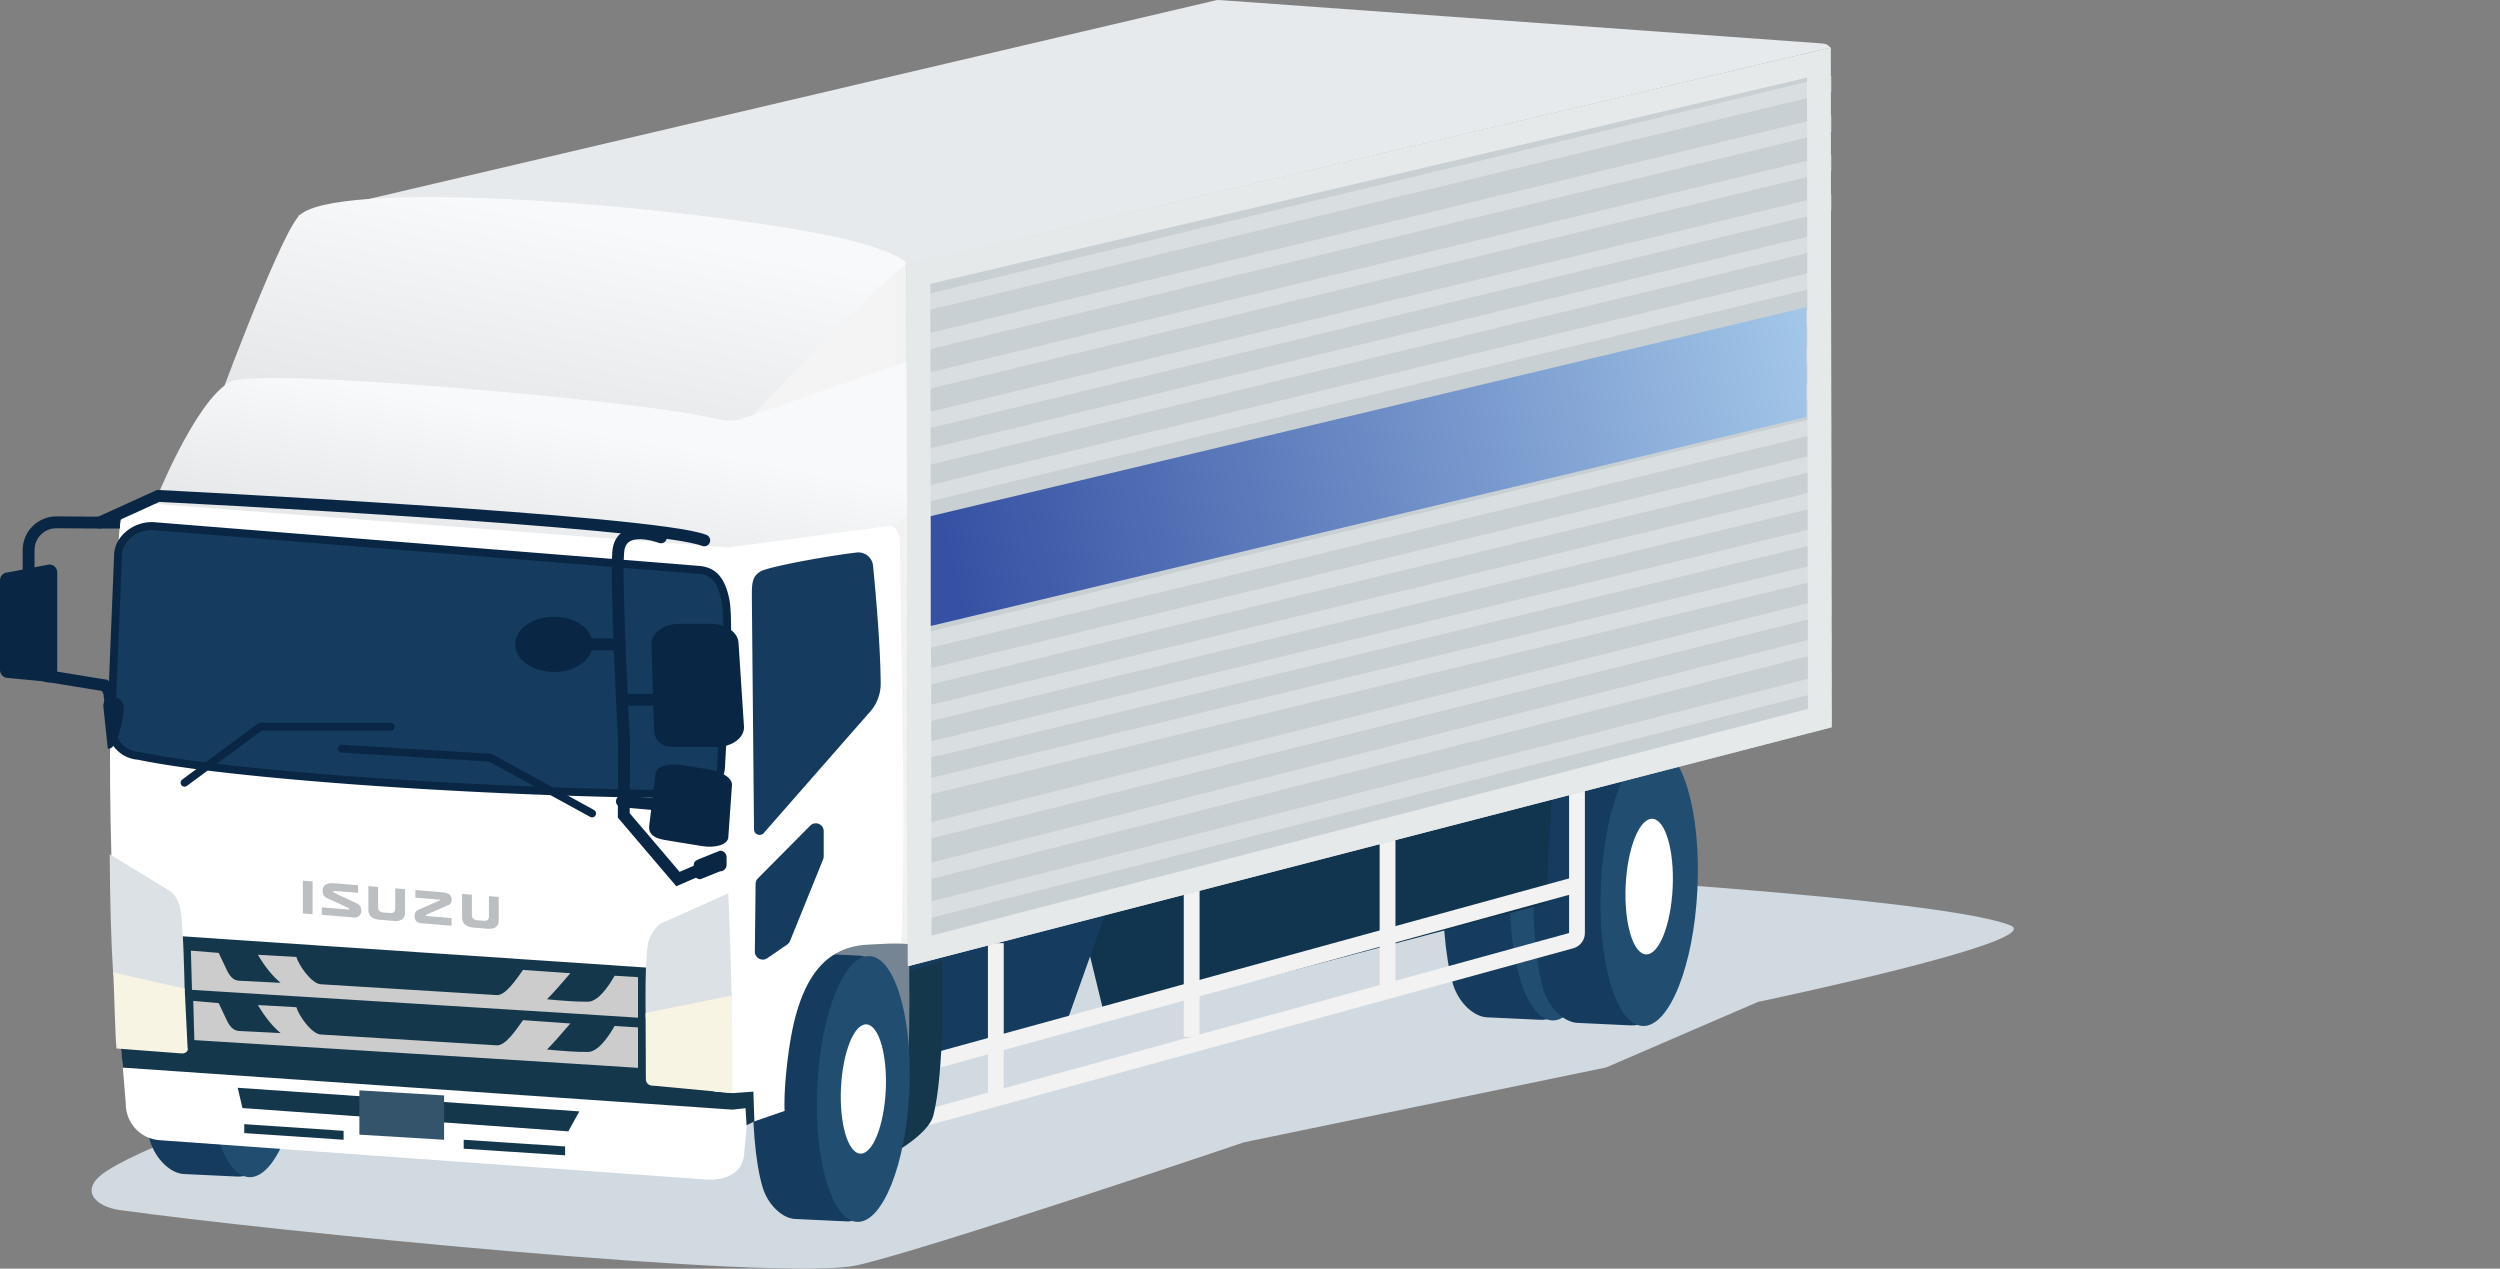 <svg id="_レイヤー_1" xmlns="http://www.w3.org/2000/svg" xmlns:xlink="http://www.w3.org/1999/xlink" viewBox="0 0 632.41 320.92"><rect x="0" y="0" width="632.41" height="320.92" fill="#808080" stroke="none"/><defs><linearGradient id="_名称未設定グラデーション_34" x1="147.01" y1="56.15" x2="136.81" y2="111.68" gradientUnits="userSpaceOnUse"><stop offset="0" stop-color="#f8f9fa"/><stop offset="1" stop-color="#e6e7e8"/></linearGradient><linearGradient id="_名称未設定グラデーション_34-2" x1="138.39" y1="106.68" x2="131.6" y2="143.31" xlink:href="#_名称未設定グラデーション_34"/><linearGradient id="_名称未設定グラデーション_48" x1="240.66" y1="142.92" x2="457.53" y2="91.76" gradientUnits="userSpaceOnUse"><stop offset="0" stop-color="#3651a3"/><stop offset="1" stop-color="#a2c6e8"/></linearGradient><clipPath id="clippath"><path class="cls-1" d="M229.31 91.56l233.78-54.99.26 147.4-233.69 60.44-.35-152.85z"/></clipPath><clipPath id="clippath-1"><path class="cls-1" d="M229.31 66.87l234.04-54.81v171.91l-233.69 60.44-.35-177.54z"/></clipPath><style>.cls-1,.cls-2,.cls-3,.cls-8{fill:none}.cls-2{opacity:.3;stroke:#fff}.cls-2,.cls-3,.cls-8{stroke-miterlimit:10}.cls-2,.cls-8{stroke-width:4px}.cls-3{stroke-width:3px;stroke:#092744;stroke-linecap:round}.cls-10{fill:#f7f4e4}.cls-14{fill:#fff}.cls-20{fill:#dce1e5}.cls-22{fill:#214e70}.cls-23{fill:#092744}.cls-24{fill:#153b5e}.cls-25,.cls-26{fill:#15374c}.cls-8{stroke:#f2f2f2}.cls-26{fill-rule:evenodd}</style></defs><path d="M216.87 320.05c-18.91 4.34-150.17-8.83-186.71-13.97-5.77-.81-10.77-5.06-3-9.98 12.57-7.96 44.97-17.96 44.97-17.96l278.85-59.01s136.7 6.85 157.49 14.92c10.18 3.95-63.75 19.39-63.75 19.39l-38.44 16.59-91.58 18.93s-79.31 26.85-97.83 31.1z" fill="#d1d9e1" fill-rule="evenodd"/><path class="cls-24" d="M389.72 257.98l-13.61-.64c-3.27-.15-7.1-3.64-8.54-8.33-4.03-13.18-3.59-46.07 2.61-55.36 3.2-4.8 4.66-7.05 7.93-6.89l14.93.7c3.27.15 5.81 2.95 5.66 6.21l-2.76 58.65c-.15 3.26-2.95 5.81-6.22 5.65z"/><ellipse class="cls-22" cx="394.27" cy="222.85" rx="35.3" ry="12.22" transform="rotate(-87.3 394.28 222.855)"/><ellipse class="cls-14" cx="394.27" cy="222.85" rx="17.17" ry="5.95" transform="rotate(-87.3 394.28 222.855)"/><path class="cls-24" d="M412.62 259.39l-13.61-.64c-3.27-.15-7.1-3.64-8.54-8.33-4.03-13.18-3.59-46.07 2.61-55.36 3.2-4.8 4.66-7.05 7.93-6.89l14.93.7c3.27.15 5.81 2.95 5.66 6.21l-2.76 58.65c-.15 3.26-2.95 5.81-6.22 5.65z"/><ellipse class="cls-22" cx="417.16" cy="224.26" rx="35.3" ry="12.22" transform="rotate(-87.3 417.18 224.257)"/><ellipse class="cls-14" cx="417.16" cy="224.26" rx="17.17" ry="5.95" transform="rotate(-87.3 417.18 224.257)"/><path fill="#12354f" d="M273.58 233.01l6.09 24.98 111.37-29.39 1.57-27.88-119.03 32.29z"/><path d="M78.46 240.74V58.21c17 1.28 101.28 7.96 149.67 11.82l-1.44 184.67-148.23-13.95z" fill="#dde5e8"/><path d="M81.46 61.45c22.14 1.69 97.59 7.68 143.65 11.35l-1.4 178.6-142.25-13.39V61.45M75.47 55h-.01v188.47l154.2 14.52 1.49-190.73S77.18 55 75.47 55z" fill="#f2f2f2"/><path class="cls-24" d="M229.42 271.08l39.69-10.47 10.56-29.67-50.01 13.47-.24 26.67z"/><path class="cls-8" d="M351 250.68v-39.75m-49.55 51.35v-39.75m-49.54 55.8v-39.75"/><path d="M234 282.83l163.45-44.88c.87-.24 1.47-1.03 1.47-1.93V198.6" fill-rule="evenodd" stroke="#f2f2f2" stroke-width="4" stroke-miterlimit="10" fill="none"/><path class="cls-8" d="M234 269.02l164.92-45.29"/><path class="cls-26" d="M238.3 260.9c.11-3.53.08-18.02.08-18.02l-8.75 3.05c1.67 1.81-3.1 45.49-3.1 45.49s8.39-4.73 9.55-9.17c1.49-5.69 2.03-15.19 2.23-21.36"/><path d="M229.04 67.26L75.61 54.81c-.19-.02-.21-.28-.02-.32L307.55.08c.3-.07.61-.09.92-.07l152.3 10.97c1.14.09 1.58.27 2.32 1.08l-234.06 55.2z" fill="#e6eaed"/><path d="M229.95 238.81c.17 18.94.47 38.27-2.82 47.24l-30.93-1.97.09-46.8 33.65 1.53z" fill="#768593"/><path class="cls-24" d="M214.06 308.96l-12.98-.61c-3.11-.15-6.77-3.47-8.14-7.94-3.84-12.57-3.42-43.92 2.49-52.78 3.05-4.58 4.45-6.72 7.56-6.57l14.24.67c3.11.15 5.54 2.81 5.4 5.92L220 303.58c-.15 3.11-2.81 5.54-5.93 5.39z"/><path class="cls-22" d="M229.31 259.44c.72 4.92 1 10.58.72 16.58-.87 18.57-6.8 33.37-13.22 33.07-6.43-.3-10.93-15.6-10.06-34.16.87-18.57 6.8-33.37 13.22-33.07 4.35.2 7.82 7.28 9.34 17.59"/><ellipse class="cls-14" cx="218.39" cy="275.47" rx="16.37" ry="5.67" transform="rotate(-87.3 218.4 275.468)"/><path class="cls-24" d="M60.12 297.63l-13.61-.64c-3.27-.15-7.1-3.64-8.54-8.33-4.03-13.18-3.59-46.07 2.61-55.36 3.2-4.8 4.66-7.05 7.93-6.89l14.93.7c3.27.15 5.81 2.95 5.66 6.21l-2.76 58.65c-.15 3.26-2.95 5.81-6.22 5.65z"/><ellipse class="cls-22" cx="64.66" cy="262.51" rx="35.3" ry="12.22" transform="rotate(-87.3 64.666 262.511)"/><ellipse class="cls-14" cx="64.66" cy="262.51" rx="17.17" ry="5.95" transform="rotate(-87.3 64.666 262.511)"/><path class="cls-14" d="M178.43 298.37L40.3 288.42c-4.78-.36-8.47-4.34-8.47-9.12-3.95-46.07-5.81-98.2-1.65-144.73 0-5.32 4.53-9.52 9.85-9.12l138.13 11.25c4.78.36 8.47 4.34 8.47 9.12 4.75 46.92 6.48 99.31 1.65 145.43 0 5.32-4.53 7.52-9.85 7.12z"/><path fill="#c9d0d3" d="M229.31 67.26l233.78-55.2.26 171.91-233.69 60.44-.35-177.15z"/><g clip-path="url(#clippath)" fill="none"><path class="cls-2" d="M228.17 117.2l236.31-57.02m-236.31 66.29l236.31-57.02m-236.31 66.29l236.31-57.02m-236.31 66.29l236.31-57.03m-236.31 66.29l236.31-57.02m-236.31 66.29l236.31-57.02m-236.31 66.29l236.31-57.02m-236.31 66.29l236.31-57.03m-236.31 66.29l236.31-57.02m-236.31 66.29l236.31-57.02m-236.31 68.29l236.31-59.02m-236.31 69.29l236.31-60.03m-236.31 69.85l236.31-60.02m-236.31 69.73l236.31-61.02"/></g><g clip-path="url(#clippath-1)" fill="none"><path class="cls-2" d="M228.17 107.94l236.31-57.03M228.17 97.96l236.31-57.02M228.17 87.98l236.31-57.02M228.17 78.01l236.31-57.03"/></g><path d="M457.11 19.63l.24 159.69-221.7 57.35-.33-164.87 221.79-52.17m5.99-7.57L229.31 67.05l.35 177.37 233.69-60.45-.25-171.91z" fill="#e5e9ea"/><path class="cls-14" d="M36.64 125.78l37.74-3.32c1.52-.13 3.05-.15 4.58-.05l144.33 9.79-40.19 7.29-146.46-13.71z"/><path class="cls-14" d="M199.72 264.65c2.82-18.99 10.21-25.15 19.72-25.68 6.39-.35 8.57-.4 8.57-.4 1.14-30.35 0-67.7-.37-101.83a4.632 4.632 0 00-5.11-4.52l-39.79 5.51 2.96 147.71 12.78-4.42s-.38-5.47 1.23-16.37z"/><path class="cls-24" d="M193.26 210.67c-.81 1.03-2.46.5-2.52-.81l-.54-57.75c0-4.22-.19-6.13 2.19-7.56 1.94-1.17 16.75-3.9 24.3-4.78a3.725 3.725 0 014.16 3.35c.64 6.43 1.87 20.07 1.93 29.78.02 2.6-.91 5.11-2.62 7.07l-26.92 30.71zm-18.25-9.71c-.19 0-.38 0-.57-.02-52.38-.42-116.17-4.88-139.35-9.73h-.06l-.07-.02A7.396 7.396 0 0128.1 184c.02-.6 1.74-43.04 1.76-43.47 0-4.28 4.44-7.45 8.41-7.45.19 0 .38 0 .57.02l137.77 11.05c3.87.29 5.8 2.42 6.89 7.6.98 4.68.12 20.16-.71 35.14-.12 2.21-.25 4.43-.36 6.61 0 4.14-3.33 7.47-7.41 7.47z"/><path class="cls-23" d="M38.26 132.08v2c.17 0 .33 0 .49.02l137.79 11.05c2.86.21 4.85 1.43 5.98 6.81.96 4.55.1 19.97-.73 34.88-.12 2.21-.25 4.43-.36 6.61v.1c0 3.54-2.88 6.41-6.41 6.41-.16 0-.33 0-.49-.02h-.14c-52.27-.42-115.96-4.86-139.09-9.71l-.13-.03h-.13a6.423 6.423 0 01-5.94-6.18c.05-1.41 1.16-28.9 1.76-43.45v-.08c0-3.03 3.17-6.41 7.41-6.41v-2m0 0c-4.69 0-9.41 3.73-9.41 8.41 0 0-1.76 43.38-1.76 43.53.11 4.3 3.47 7.84 7.79 8.16 22.82 4.78 86 9.33 139.48 9.75.22.02.43.02.64.02 4.6 0 8.41-3.73 8.41-8.41.94-17.36 2.21-36.51 1.06-42.01s-3.4-8.06-7.79-8.39L38.91 132.09c-.22-.02-.43-.02-.65-.02z"/><path class="cls-23" d="M181.22 188.96h-10.81c-3.86 0-4.99-2.23-4.99-4.98l-.62-21.19c0-2.75 3.13-4.98 6.99-4.98h8.05c3.86 0 6.99 2.23 6.99 4.98l1.38 21.19c0 2.75-3.13 4.98-6.99 4.98zm-3.63 25.07l-9.47-1.55c-3.38-.55-4.15-2.09-3.87-3.78l1.59-13.12c.28-1.69 3.25-2.62 6.63-2.06l7.05 1.15c3.38.55 5.9 2.37 5.63 4.07l-.93 13.23c-.28 1.69-3.25 2.62-6.63 2.06z"/><path class="cls-25" d="M181.28 245.96L28.47 235.67c.73 12.35 1.57 23.99 2.6 34.4l154.21 10.63 3.31-.37.27 4.31 1.97-.96-.25-7.54-5.3.38-4.6-.38.6-30.18z"/><path d="M81.43 231.46v-.02c.04-.03.1-.02.15-.01.82.07 1.63.13 2.45.2l5.37.45c.06 0 .12 0 .17.04v.01c-2.71-.23-5.42-.45-8.13-.68zm32.79 2.72v-.02c-.05-.04-.11-.03-.17-.04-2.48-.21-4.97-.41-7.45-.62h-.09c-.03 0-.06 0-.08.02v.01c2.6.22 5.2.43 7.8.65zm9.24.77v-.03c-.03-.02-.07-.02-.11-.02l-.34-.03-3.28-.27c-.05 0-.11-.02-.15.02v.01c1.3.11 2.59.22 3.89.32zm-23.73-2l-.12-.03c-1.17-.1-2.35-.2-3.52-.29-.04 0-.08-.01-.12 0-.01 0-.01.02 0 .03 1.26.1 2.53.21 3.79.31v-.03zm-20.75-1.74c-.75-.06-1.5-.12-2.25-.19-.04 0-.08 0-.11.02v.02l2.46.2v-.02c-.03-.03-.07-.03-.1-.03zm16.6 1.38l-.01.01c.04.04.1 0 .13.04l.25.02v-.01a.802.802 0 00-.37-.06zm4.41.41s.07 0 .1-.02a.09.09 0 00-.07-.03h-.23c-.02 0-.04 0-.05.02v.01l.25.02zm23.6 1.96v-.02c-.05-.03-.09-.04-.13 0v.01h.13zm-33.88-2.85c.91.02 1.67-.72 1.69-1.65 0-.52-.11-1-.44-1.44-.11-.15-.25-.27-.41-.36-2.03-.96-4.07-1.91-6.11-2.85-.15-.07-.2-.24-.09-.36.08-.09.19-.1.3-.09 1.95.16 3.9.32 5.85.49.07 0 .09 0 .09-.08v-1.72q0-.12-.12-.13c-2.17-.16-4.34-.4-6.51-.52-.24 0-.48.02-.72.07-.47.09-.92.29-1.24.65-.21.24-.3.53-.35.85-.12.69.05 1.53.68 1.98.19.14.4.23.62.33 1.11.52 2.22 1.02 3.33 1.54.58.27 1.16.53 1.74.8.1.05.21.09.29.18.09.1.06.23-.06.26-.07.02-.14.02-.21.01l-6.53-.54c-.07 0-.1 0-.1.09v1.83c2.71.24 5.42.44 8.13.68h.15zm24.52 1.95v-1.71c0-.14.01-.11-.11-.12-2.1-.19-4.21-.33-6.31-.54-.09-.03-.13-.11-.08-.2.04-.07.1-.1.17-.13.24-.11.48-.21.72-.31.43-.2.87-.37 1.3-.56.69-.31 1.39-.62 2.09-.92.43-.19.85-.39 1.29-.55.48-.17.85-.59.93-1.11.07-.4.02-.8-.17-1.18-.45-.85-1.55-.94-2.36-1.03-2.18-.19-4.35-.36-6.53-.55-.07 0-.09.01-.09.09v1.74c0 .08.02.1.1.1l6.13.51c.04 0 .09.02.1.06.01.04-.03.06-.06.07-1.86.81-3.72 1.64-5.58 2.45-.78.31-1.04 1.28-.84 2.1.18.82.77 1.17 1.53 1.27 2.6.2 5.2.44 7.79.64v-.09zm-13.58-1.12c.67-.08 1.33-.39 1.6-1.03.15-.34.21-.71.21-1.09v-5.8c0-.07-.02-.1-.09-.1-.76-.06-1.53-.12-2.29-.19-.08 0-.1.01-.1.09v4.93c0 .15 0 .3-.04.44-.06.32-.22.56-.53.67-.27.1-.56.11-.85.09l-1.46-.12c-.47-.04-1.04-.15-1.3-.64-.13-.24-.15-.49-.15-.74v-4.99c0-.08-.02-.1-.1-.1-.76-.06-1.52-.12-2.28-.19-.08 0-.09.02-.09.09v5.81c0 1.54.94 2.34 2.37 2.54.13.02.26.03.39.05 1.26.1 2.53.2 3.79.31.12 0 .23 0 .35.01.19 0 .38 0 .56-.03zm23.49 1.99c.78-.05 1.56-.36 1.85-1.13.13-.33.17-.68.17-1.03v-5.8c0-.08-.03-.09-.09-.09l-2.21-.18c-.17-.01-.17-.01-.17.16v4.9c0 .14 0 .28-.04.42-.05.24-.16.44-.36.57-.24.14-.51.18-.79.17-.59-.02-1.17-.09-1.76-.14-.52-.04-1.17-.25-1.31-.86a1.99 1.99 0 01-.06-.54v-4.96c0-.08-.02-.11-.1-.11-.76-.06-1.53-.12-2.29-.19-.07 0-.09 0-.09.08v5.67c-.04 1.82 1.02 2.54 2.67 2.74 1.3.1 2.59.21 3.89.32h.13c.18 0 .37.01.55 0zm-45.06-3.72v-8.13c0-.13.01-.11-.11-.12-.76-.06-1.51-.12-2.27-.19-.07 0-.1.01-.09.08 0 2.73-.01 5.45 0 8.18.82.06 1.64.15 2.46.2v-.03z" fill="#bcbfc1"/><path class="cls-20" d="M184.22 225.98l-17.18 7.69c-1.51 1.17-2.25 2.53-2.84 4-1.23 3.02-.86 19.88-.86 19.88l21.78-4.39c-.17-7.84-.47-16.67-.89-27.18z"/><path class="cls-10" d="M165.51 274.66l19.77 1.86c0-4.48-.08-19.52-.19-24.68l-21.78 4.39.07 16.71c.02 1.01.64 1.8 2.13 1.71z"/><path class="cls-20" d="M45.43 229.1c-.43-1.27-.97-2.46-2.06-3.48l-15.61-9.51c.06 11.09.3 21.45.87 30.39l18.08 4.09s-.29-18.56-1.29-21.5z"/><path class="cls-10" d="M47.45 264.99l-.73-14.9L28.64 246c.22 3.46.5 16.23.83 19.23l16.44 1.25c1.08.08 1.87-.71 1.54-1.49z"/><path fill="#f4f4f4" d="M226.53 133.05V65.48l-62.33 61.16 62.33 6.41z"/><path d="M53.82 105.48S69.99 61.31 75.45 54.8c8.11-9.67 90.92-3.5 132.29 4.39 13.79 2.63 23.21 6.65 21.14 8.06-9.65 6.57-47.65 47.65-47.65 47.65l-127.41-9.43z" fill="url(#_名称未設定グラデーション_34)"/><path d="M186.9 106.22c-1.88.31-3.81.23-5.66-.26-16.44-4.4-115.91-13.18-122.96-9.4-8.99 4.83-19.27 30.89-19.27 30.89l145.08 11.04 41.42-5.54 3.9-2.03-.11-39.36-42.41 14.66z" fill="url(#_名称未設定グラデーション_34-2)"/><path class="cls-23" d="M12.48 172.5L2 171.5c-1.1 0-2-.9-2-2v-22.71c0-1.1.9-2 2-2l10.48-2c1.1 0 2 .9 2 2v25.71c0 1.1-.9 2-2 2z"/><path d="M30.35 132.2h-5.17l-10.89-.07c-3.88-.03-7.05 3.12-7.05 7v26.09c0 3.31 2.69 6 6 6l13.25 2.16c.81.76 1.27 1.82 1.27 2.93l.94 6.51" stroke="#092744" stroke-width="3" stroke-miterlimit="10" fill="none"/><path class="cls-3" d="M25.18 132.2l14.84-6.75s125.65 6.27 138.13 11.25"/><path class="cls-3" d="M167.19 135.93s-10.08-3.93-10.79 3.56 1.48 48.67 1.48 48.67l-.09 18.11 13.71 16.1 7.45-3.24M169.34 177h-12.02m12.02 26.77l-12.02-1.06"/><path class="cls-23" d="M182.15 220.42l-5 2c-.91 0-1.65-.74-1.65-1.65v-1.93c0-.91.48-1.17 1.65-1.65l5-2c.91 0 1.65.74 1.65 1.65v1.93c0 .91-.74 1.65-1.65 1.65z"/><path d="M161.4 247.19l-5.93-.37s-1.71 3.23-3.87 5.2c-.49.45-1.64 1.34-2.79 1.37-2.72.07-6.96-.27-10.45-.61 1.43-1.42 3.29-3.52 5.92-6.59l-11.97-.84c-1.67 2.32-4.42 6.54-6.69 6.37l-44.52-2.74c-2.27-.17-5.49-4.69-6.13-6.9l-9.73-.55c1.87 3.18 3.8 5.48 5.74 7.09l-10.51-.53c-1.5-.09-2.37-1.2-3.07-2.65l-2.08-4.39-7.03-.57.27 9.92s111.47 6.9 112.83 7.04v-10.25zm0 12.71l-5.93-.37s-1.71 3.23-3.87 5.2c-.49.45-1.64 1.34-2.79 1.37-2.72.07-6.96-.27-10.45-.61 1.43-1.42 3.29-3.52 5.92-6.59l-11.97-.84c-1.67 2.32-4.42 6.54-6.69 6.37l-44.52-2.74c-2.27-.17-5.49-4.69-6.13-6.9l-9.73-.55c1.87 3.18 3.8 5.48 5.74 7.09l-10.51-.53c-1.5-.09-2.37-1.2-3.07-2.65l-2.08-4.39-6.43-.57.27 9.92s110.87 6.88 112.23 7.02v-10.24z" fill="#ccc"/><path class="cls-23" d="M26.12 178.45l1.14 10.88c2.35.9 4.34-8.72 4.01-10.88s-4.81-3.65-5.14 0z"/><path class="cls-26" d="M60.13 275.17l86.43 5.97-2.8 5.05-82.42-5.89-1.21-5.13z"/><path fill="#34546b" d="M112.34 288.32l-21.43-1.29v-11.21l21.43 1.29v11.21z"/><path class="cls-25" d="M142.95 292.26l-25.65-1.68v-2.26l25.65 1.69v2.25zm-56.03-3.94l-25.13-1.69v-2.26l25.13 1.69v2.26z"/><ellipse class="cls-23" cx="140.13" cy="163" rx="9.8" ry="6.99"/><path class="cls-3" d="M140.13 163h16.6"/><path d="M46.69 198l19.13-14.16h33.02m50.94 21.93l-25.77-14.1-37.54-2.28" stroke-width="2" stroke="#092744" stroke-linecap="round" stroke-miterlimit="10" fill="none"/><path fill="url(#_名称未設定グラデーション_48)" d="M456.96 105.49l-221.52 52.86v-27.79L456.96 77.7v27.79z"/><path class="cls-24" d="M191.72 222.2l13.23-13.34c1.26-1.27 3.42-.38 3.42 1.41v6.36c0 .26-.05.51-.15.75l-8.36 20.64c-.15.36-.4.68-.72.9l-5.06 3.48c-1.34.92-3.15-.05-3.13-1.67l.19-17.14c0-.52.21-1.02.58-1.39z"/></svg>